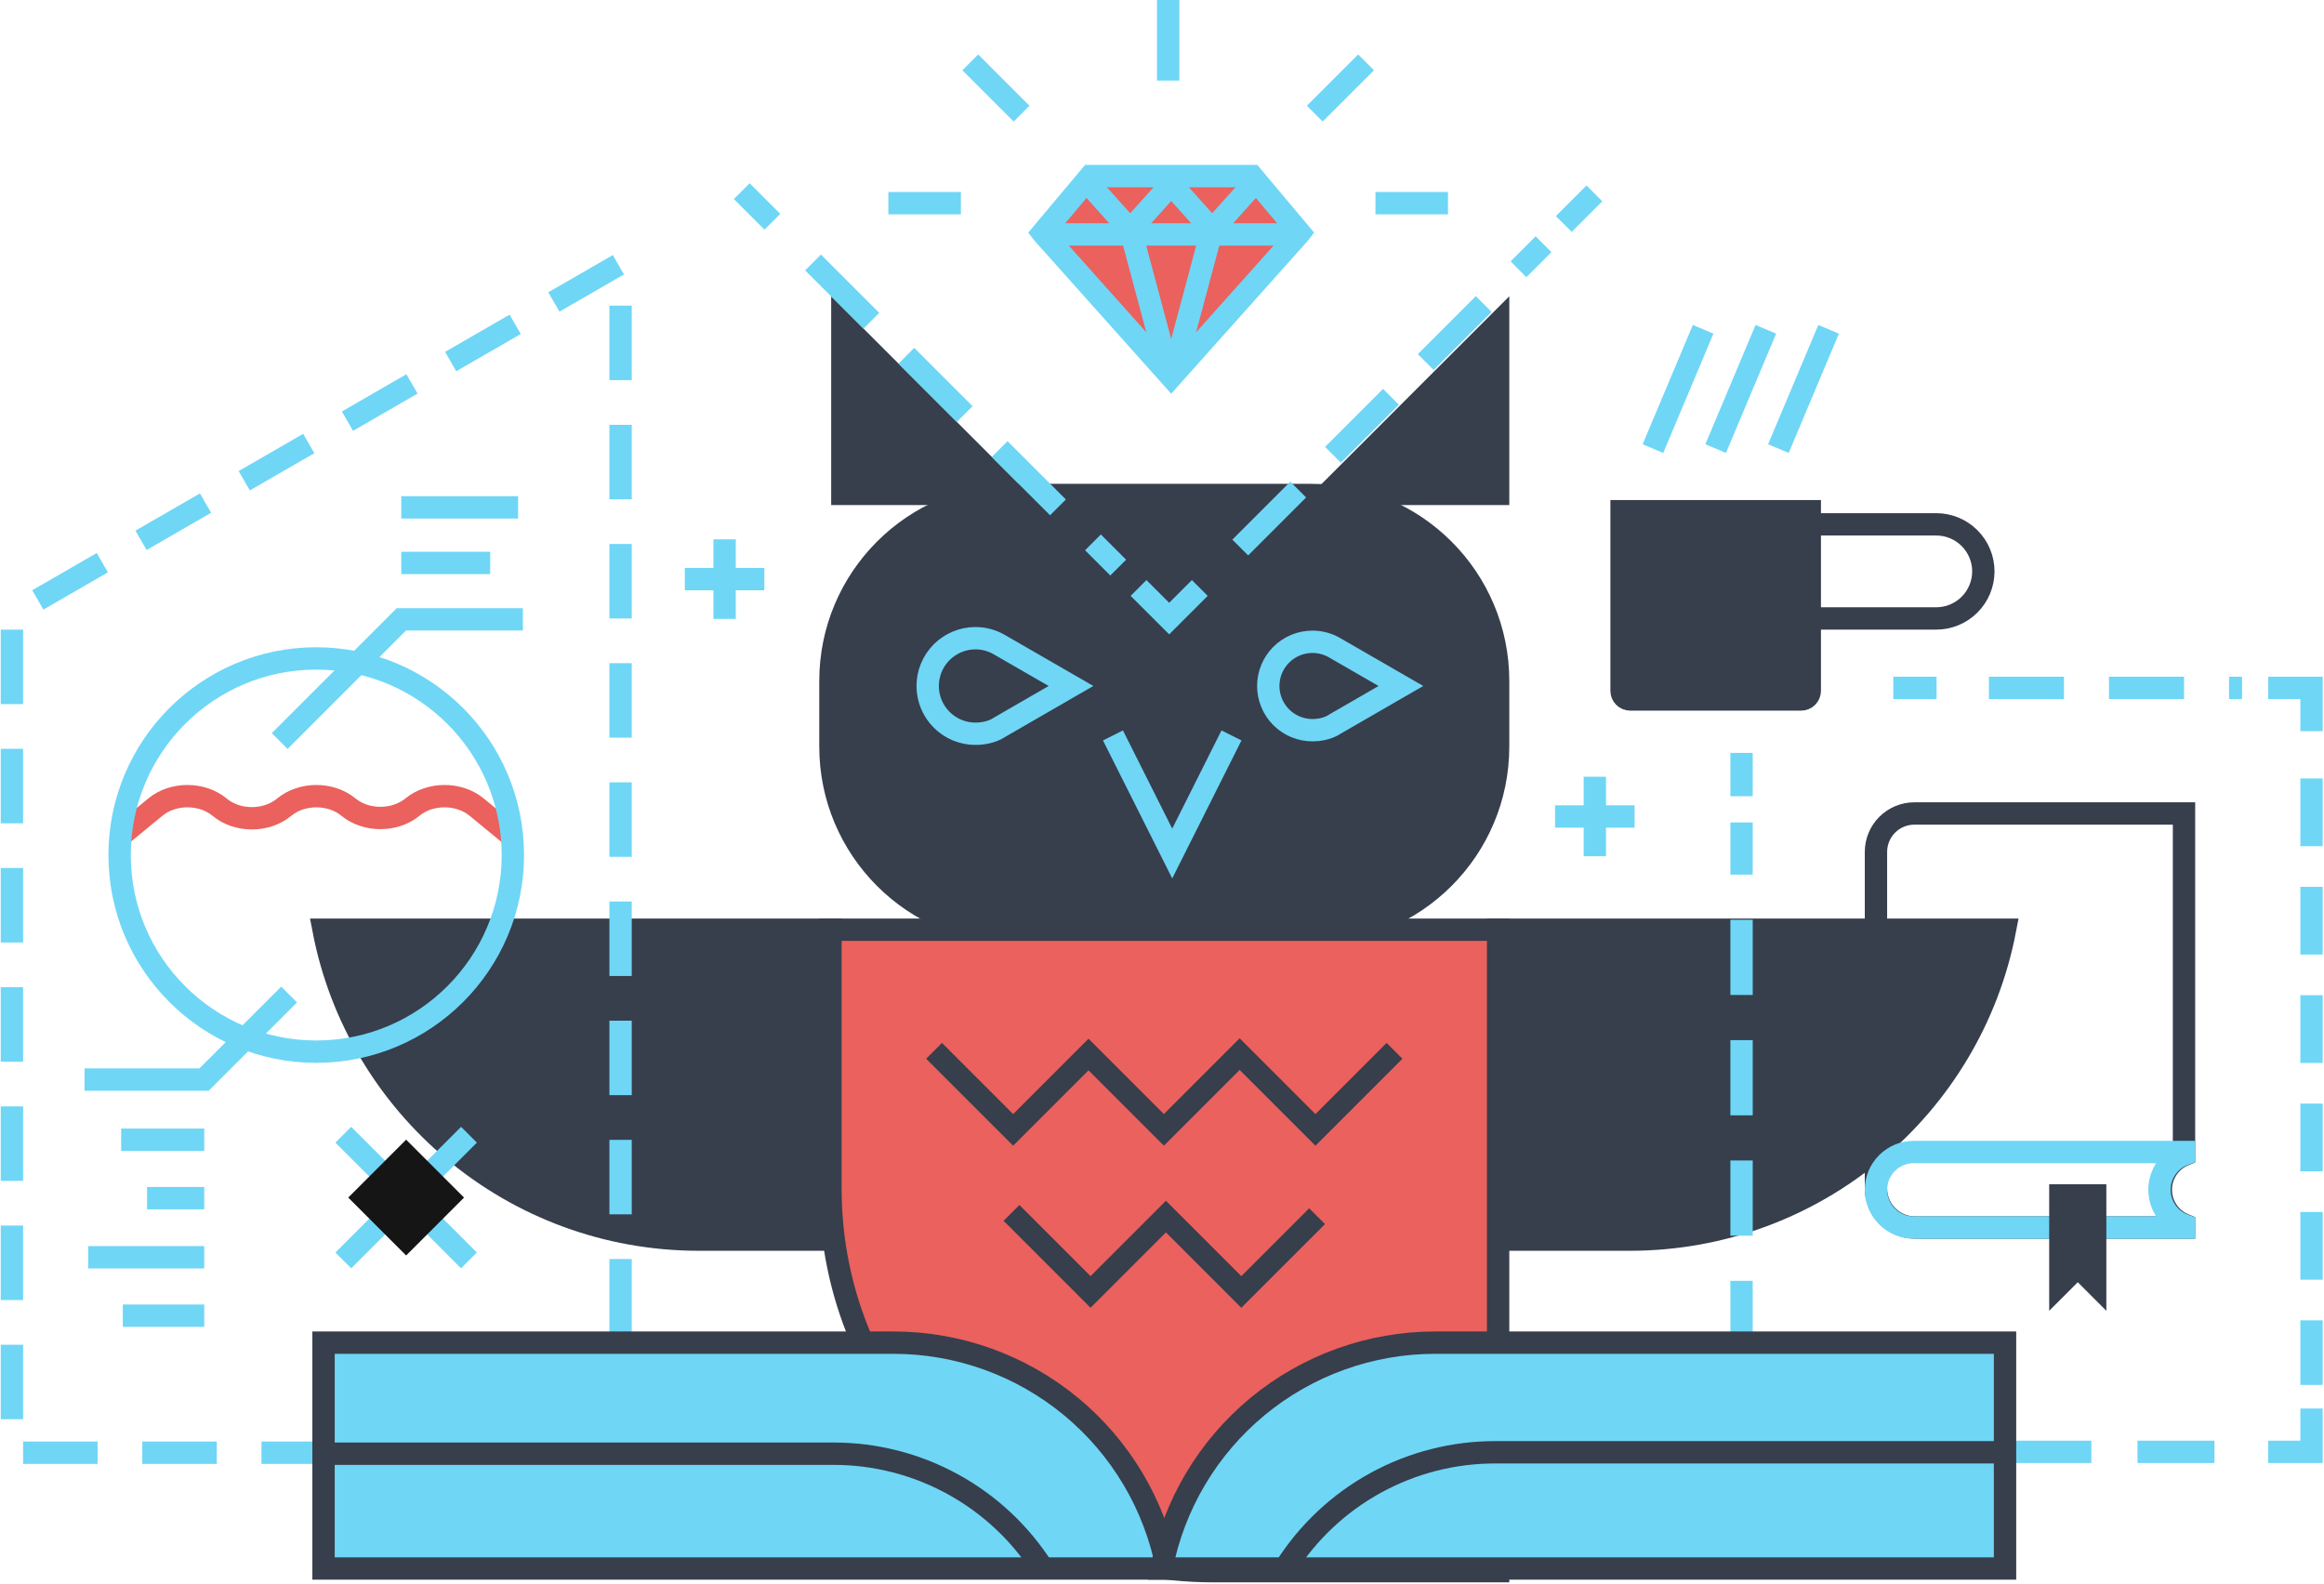 <?xml version="1.0" encoding="UTF-8"?> <svg xmlns="http://www.w3.org/2000/svg" width="1560" height="1063" viewBox="0 0 1560 1063" fill="none"> <path d="M872.235 155.998L840.478 118.216H787.289H785.056H731.867L700.109 155.998L699.83 156.335L700.075 156.649L786.172 253.026L872.27 156.649L872.514 156.335L872.235 155.998Z" fill="#EA615D" stroke="#6FD6F6" stroke-width="15" stroke-miterlimit="10"></path> <path d="M701.652 157.382H870.685" stroke="#6FD6F6" stroke-width="15" stroke-miterlimit="10"></path> <path d="M841.127 123.775L813.684 154.347L786.229 123.775L786.17 123.833L786.112 123.775L758.657 154.347L731.214 123.775" stroke="#6FD6F6" stroke-width="15" stroke-miterlimit="10"></path> <path d="M788.448 248.004L812.531 158.045" stroke="#6FD6F6" stroke-width="15" stroke-miterlimit="10"></path> <path d="M759.82 157.382L759.808 158.045L783.891 248.003" stroke="#6FD6F6" stroke-width="15" stroke-miterlimit="10"></path> <path d="M784.137 0V54.109" stroke="#6FD6F6" stroke-width="15" stroke-miterlimit="10"></path> <path d="M596.323 136.384H645" stroke="#6FD6F6" stroke-width="15" stroke-miterlimit="10"></path> <path d="M971.957 136.384H923.28" stroke="#6FD6F6" stroke-width="15" stroke-miterlimit="10"></path> <path d="M651.336 41.864L685.744 76.285" stroke="#6FD6F6" stroke-width="15" stroke-miterlimit="10"></path> <path d="M916.978 41.864L882.558 76.285" stroke="#6FD6F6" stroke-width="15" stroke-miterlimit="10"></path> <path d="M1070.54 521.395V574.781" stroke="#6FD6F6" stroke-width="15" stroke-miterlimit="10"></path> <path d="M1097.23 548.078H1043.84" stroke="#6FD6F6" stroke-width="15" stroke-miterlimit="10"></path> <path d="M880.79 332.289H682.268C613.325 332.289 557.435 388.178 557.435 457.121V501.147C557.435 570.09 613.325 625.979 682.268 625.979H880.79C949.733 625.979 1005.62 570.09 1005.62 501.147V457.121C1005.62 388.178 949.733 332.289 880.79 332.289Z" fill="#373E4C" stroke="#373E4C" stroke-width="15" stroke-miterlimit="10"></path> <path d="M1345.89 624.081H1005.58V832.116H1093.96C1219.01 832.116 1323.18 742.576 1345.89 624.081Z" fill="#373E4C" stroke="#373E4C" stroke-width="15" stroke-miterlimit="10"></path> <path d="M217.173 624.081H557.494V832.116H469.175C344.064 832.116 239.895 742.576 217.173 624.081Z" fill="#373E4C" stroke="#373E4C" stroke-width="15" stroke-miterlimit="10"></path> <path d="M670.805 432.736L718.912 460.481L670.805 488.262C670.805 488.262 665.107 492.553 654.781 492.553C646.275 492.553 638.118 489.174 632.103 483.159C626.089 477.145 622.71 468.987 622.71 460.481C622.71 451.976 626.089 443.818 632.103 437.803C638.118 431.789 646.275 428.41 654.781 428.41C660.411 428.412 665.939 429.905 670.805 432.736Z" fill="#373E4C" stroke="#6FD6F6" stroke-width="15" stroke-miterlimit="10"></path> <path d="M895.852 434.806L940.366 460.482L895.852 486.193C895.852 486.193 890.572 490.158 881.014 490.158C877.116 490.16 873.257 489.393 869.655 487.902C866.054 486.412 862.782 484.226 860.026 481.47C857.27 478.714 855.084 475.442 853.594 471.84C852.103 468.239 851.336 464.38 851.338 460.482C851.338 452.612 854.464 445.063 860.03 439.498C865.595 433.933 873.143 430.806 881.014 430.806C886.226 430.81 891.345 432.19 895.852 434.806Z" fill="#373E4C" stroke="#6FD6F6" stroke-width="15" stroke-miterlimit="10"></path> <path fill-rule="evenodd" clip-rule="evenodd" d="M747.085 493.677L786.866 572.949L826.636 493.677" fill="#373E4C"></path> <path d="M747.085 493.677L786.866 572.949L826.636 493.677" stroke="#6FD6F6" stroke-width="15" stroke-miterlimit="10"></path> <path d="M814.056 1054.67H1005.62V624.081H557.449V798.056C557.449 939.785 672.339 1054.67 814.056 1054.67Z" fill="#EA615D" stroke="#373E4C" stroke-width="15" stroke-miterlimit="10"></path> <path d="M565.429 216.98V331.545H679.993L565.429 216.98Z" fill="#373E4C" stroke="#373E4C" stroke-width="15" stroke-miterlimit="10"></path> <path d="M1005.62 216.98V331.544H891.047L1005.62 216.98Z" fill="#373E4C" stroke="#373E4C" stroke-width="15" stroke-miterlimit="10"></path> <path d="M626.997 705.39L680.07 758.463L730.666 707.867L781.262 758.463L832.125 707.6L883 758.463L936.073 705.39" stroke="#373E4C" stroke-width="15" stroke-miterlimit="10"></path> <path d="M678.967 814.186L732.04 867.258L782.636 816.662L833.231 867.258L884.095 816.395" stroke="#373E4C" stroke-width="15" stroke-miterlimit="10"></path> <path d="M416.569 975.16V546.066V415.955V354.579V176.86L8 412.745V975.16H416.569Z" stroke="#6FD6F6" stroke-width="15" stroke-miterlimit="10" stroke-dasharray="50 30"></path> <path d="M347.772 340.58H269.361" stroke="#6FD6F6" stroke-width="15" stroke-miterlimit="10"></path> <path d="M329.05 377.885H269.361" stroke="#6FD6F6" stroke-width="15" stroke-miterlimit="10"></path> <path d="M187.743 497.423L269.421 415.744H350.984" stroke="#6FD6F6" stroke-width="15" stroke-miterlimit="10"></path> <path d="M98.712 804.293H137.098" stroke="#6FD6F6" stroke-width="15" stroke-miterlimit="10"></path> <path d="M81.328 765.078H137.099" stroke="#6FD6F6" stroke-width="15" stroke-miterlimit="10"></path> <path d="M194.068 667.609L136.995 724.682H56.758" stroke="#6FD6F6" stroke-width="15" stroke-miterlimit="10"></path> <path d="M82.432 883.168H137.098" stroke="#6FD6F6" stroke-width="15" stroke-miterlimit="10"></path> <path d="M59.175 843.958H137.098" stroke="#6FD6F6" stroke-width="15" stroke-miterlimit="10"></path> <path d="M343.554 561.182L319.913 541.762C308.028 531.994 288.736 531.994 276.887 541.762C264.991 551.53 245.711 551.53 233.861 541.762C221.977 531.994 202.697 531.994 190.836 541.762L190.603 541.96C178.707 551.728 159.427 551.728 147.578 541.96L147.345 541.762C135.449 531.994 116.169 531.994 104.319 541.762L80.678 561.182" stroke="#EA615D" stroke-width="15" stroke-miterlimit="10"></path> <path d="M212.276 705.957C285.169 705.957 344.26 646.866 344.26 573.973C344.26 501.081 285.169 441.989 212.276 441.989C139.383 441.989 80.292 501.081 80.292 573.973C80.292 646.866 139.383 705.957 212.276 705.957Z" stroke="#6FD6F6" stroke-width="15" stroke-miterlimit="10"></path> <path d="M497.898 128.322L518.457 148.882" stroke="#6FD6F6" stroke-width="15" stroke-miterlimit="10"></path> <path d="M545.761 176.196L750.598 381.022" stroke="#6FD6F6" stroke-width="15" stroke-miterlimit="10" stroke-dasharray="55.36 33.21"></path> <path d="M764.251 394.684L784.81 415.232L805.369 394.684" stroke="#6FD6F6" stroke-width="15" stroke-miterlimit="10"></path> <path d="M832.509 367.536L1036.11 163.932" stroke="#6FD6F6" stroke-width="15" stroke-miterlimit="10" stroke-dasharray="55.03 33.02"></path> <path d="M1049.7 150.349L1070.24 129.801" stroke="#6FD6F6" stroke-width="15" stroke-miterlimit="10"></path> <path d="M314.806 761.715L230.441 846.08" stroke="#6FD6F6" stroke-width="15" stroke-miterlimit="10"></path> <path d="M314.806 846.08L230.441 761.715" stroke="#6FD6F6" stroke-width="15" stroke-miterlimit="10"></path> <path d="M311.487 803.898L272.627 765.037L233.766 803.898L272.627 842.758L311.487 803.898Z" fill="#151516"></path> <path d="M1270.87 461.758H1299.95" stroke="#6FD6F6" stroke-width="15" stroke-miterlimit="10"></path> <path d="M1335.09 461.758H1504.97" stroke="#6FD6F6" stroke-width="15" stroke-miterlimit="10" stroke-dasharray="50.37 30.22"></path> <path d="M1522.54 461.758H1551.61V490.83" stroke="#6FD6F6" stroke-width="15" stroke-miterlimit="10"></path> <path d="M1551.61 522.553V929.645" stroke="#6FD6F6" stroke-width="15" stroke-miterlimit="10" stroke-dasharray="45.47 27.28"></path> <path d="M1551.61 945.507V974.578H1522.54" stroke="#6FD6F6" stroke-width="15" stroke-miterlimit="10"></path> <path d="M1486.49 974.579H1216.12" stroke="#6FD6F6" stroke-width="15" stroke-miterlimit="10" stroke-dasharray="51.67 31"></path> <path d="M1198.1 974.578H1169.03V945.507" stroke="#6FD6F6" stroke-width="15" stroke-miterlimit="10"></path> <path d="M1169.03 910.27V552.088" stroke="#6FD6F6" stroke-width="15" stroke-miterlimit="10" stroke-dasharray="50.49 30.3"></path> <path d="M1169.03 534.472V505.401" stroke="#6FD6F6" stroke-width="15" stroke-miterlimit="10"></path> <path d="M1088.49 343.185H1214.83V463.715C1214.83 465.257 1214.22 466.736 1213.13 467.826C1212.04 468.916 1210.56 469.529 1209.02 469.529H1094.3C1092.76 469.529 1091.28 468.916 1090.19 467.826C1089.1 466.736 1088.49 465.257 1088.49 463.715V343.185Z" fill="#373E4C" stroke="#373E4C" stroke-width="15" stroke-miterlimit="10"></path> <path d="M1299.66 351.976H1204.31V415.142H1299.66C1303.82 415.148 1307.93 414.336 1311.77 412.752C1315.61 411.168 1319.1 408.844 1322.04 405.911C1324.98 402.978 1327.32 399.495 1328.91 395.659C1330.51 391.824 1331.33 387.713 1331.34 383.559C1331.33 379.405 1330.51 375.293 1328.91 371.458C1327.32 367.623 1324.98 364.14 1322.04 361.207C1319.1 358.274 1315.61 355.949 1311.77 354.366C1307.93 352.782 1303.82 351.97 1299.66 351.976Z" stroke="#373E4C" stroke-width="15" stroke-miterlimit="10"></path> <path d="M1109.54 301.134L1143.24 221.06" stroke="#6FD6F6" stroke-width="15" stroke-miterlimit="10"></path> <path d="M1151.65 301.134L1185.34 221.06" stroke="#6FD6F6" stroke-width="15" stroke-miterlimit="10"></path> <path d="M1193.76 301.134L1227.46 221.06" stroke="#6FD6F6" stroke-width="15" stroke-miterlimit="10"></path> <path d="M783.425 1052.89H217.173V901.287H599.752C643.212 901.285 685.315 916.416 718.832 944.081C752.349 971.745 775.187 1010.22 783.425 1052.89Z" fill="#6FD6F6" stroke="#373E4C" stroke-width="15" stroke-miterlimit="10"></path> <path d="M699.988 1052.89C684.941 1029.26 664.176 1009.81 639.616 996.338C615.055 982.867 587.492 975.811 559.48 975.824H218.636" stroke="#373E4C" stroke-width="15" stroke-miterlimit="10"></path> <path d="M779.645 1052.89H1345.89V901.287H963.306C919.849 901.288 877.748 916.42 844.233 944.084C810.719 971.748 787.882 1010.22 779.645 1052.89Z" fill="#6FD6F6" stroke="#373E4C" stroke-width="15" stroke-miterlimit="10"></path> <path d="M863.08 1051.94C878.124 1028.31 898.889 1008.86 923.45 995.393C948.011 981.922 975.575 974.867 1003.59 974.882H1344.43" stroke="#373E4C" stroke-width="15" stroke-miterlimit="10"></path> <path d="M1450.46 798.65C1450.46 793.65 1451.94 788.761 1454.71 784.6C1457.48 780.439 1461.42 777.19 1466.03 775.264V546.066H1285.03C1278.2 546.069 1271.64 548.786 1266.81 553.62C1261.97 558.454 1259.26 565.01 1259.25 571.846V797.742C1259.25 804.703 1262.02 811.379 1266.94 816.301C1271.86 821.223 1278.54 823.988 1285.5 823.988H1466.03V822.034C1461.42 820.11 1457.48 816.862 1454.71 812.7C1451.94 808.539 1450.46 803.649 1450.46 798.65Z" stroke="#373E4C" stroke-width="15" stroke-miterlimit="10"></path> <path d="M1449.57 798.651C1449.57 793.495 1451.14 788.462 1454.08 784.223C1457.02 779.985 1461.17 776.743 1466 774.929V773.312H1284.6C1277.87 773.312 1271.43 775.981 1266.67 780.733C1261.92 785.484 1259.25 791.929 1259.25 798.651C1259.25 801.979 1259.9 805.275 1261.18 808.35C1262.45 811.425 1264.32 814.219 1266.67 816.572C1269.03 818.925 1271.82 820.791 1274.89 822.064C1277.97 823.337 1281.27 823.991 1284.6 823.989H1466V822.373C1461.17 820.559 1457.02 817.316 1454.08 813.078C1451.14 808.839 1449.57 803.807 1449.57 798.651V798.651Z" stroke="#6FD6F6" stroke-width="15" stroke-miterlimit="10"></path> <path d="M486.388 362.045V415.431" stroke="#6FD6F6" stroke-width="15" stroke-miterlimit="10"></path> <path d="M513.074 388.732H459.687" stroke="#6FD6F6" stroke-width="15" stroke-miterlimit="10"></path> <path d="M1394.72 860.711L1413.9 879.898V794.916H1375.53V879.898L1394.72 860.711Z" fill="#373E4C"></path> </svg> 